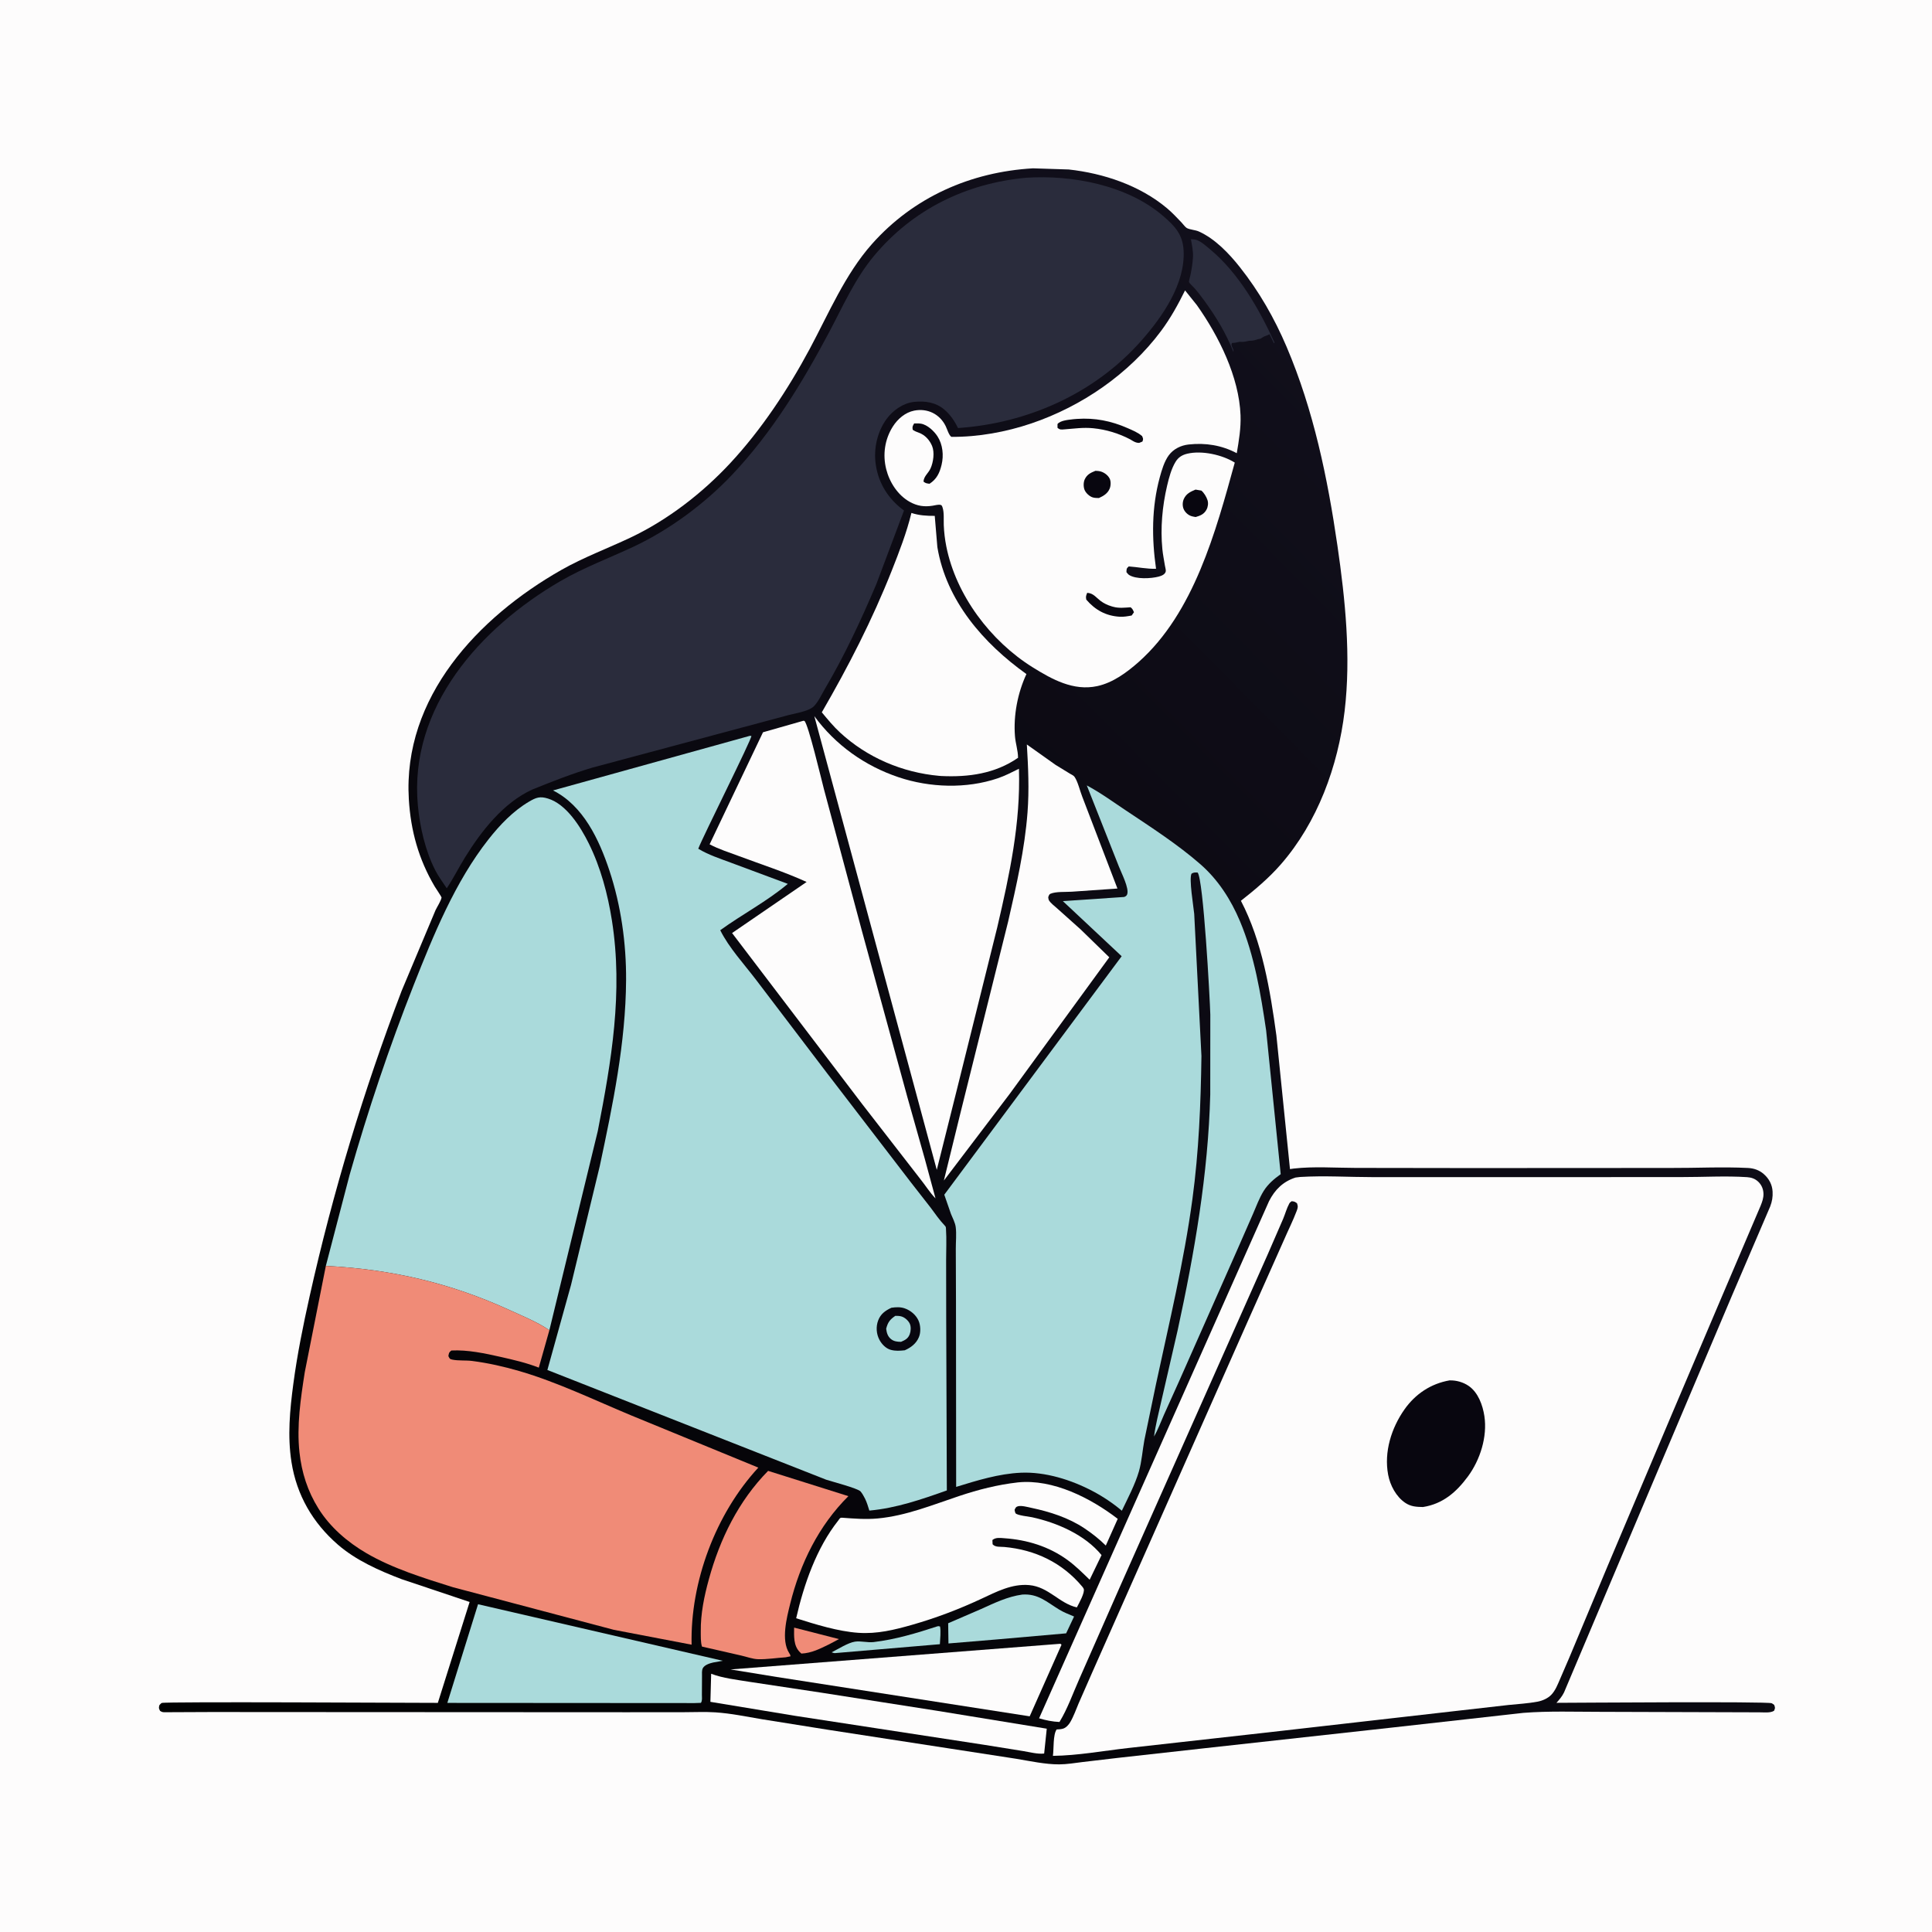 <svg xmlns="http://www.w3.org/2000/svg" xmlns:xlink="http://www.w3.org/1999/xlink" id="Layer_1" x="0px" y="0px" viewBox="0 0 1080 1080" style="enable-background:new 0 0 1080 1080;" xml:space="preserve"><path style="fill:#FDFCFC;" d="M0,0h1080.003v1080.003H0V0z"></path><linearGradient id="SVGID_1_" gradientUnits="userSpaceOnUse" x1="208.059" y1="54.392" x2="879.267" y2="717.386" gradientTransform="matrix(1.055 0 0 -1.055 -13.235 1130.386)">	<stop offset="0" style="stop-color:#000000"></stop>	<stop offset="1" style="stop-color:#110F1B"></stop></linearGradient><path style="fill:url(#SVGID_1_);" d="M577.451,94.095l20.001,0.647c19.508,2.155,39.741,8.918,54.911,21.668 c2.918,2.453,5.524,5.234,8.148,7.991c0.7,0.736,2.078,2.611,2.896,3.06c1.769,0.968,4.771,1.042,6.797,1.959 c9.07,4.105,16.806,12.251,22.874,19.908c10.799,13.629,19.335,28.566,26.141,44.545c15.073,35.385,22.898,73.214,28.41,111.12 c4.397,30.24,7.638,62.038,4.019,92.522c-3.653,30.781-15.15,62.202-35.701,85.726c-6.693,7.661-14.302,14.029-22.268,20.305 c11.892,22.764,16.368,50.05,19.831,75.291l7.594,74.689l2.109-0.299c11.204-1.273,23.166-0.383,34.47-0.361l64.888,0.091 l111.158-0.061c14.395,0.064,29.081-0.714,43.419,0.007c3.234,0.162,6.253,1.19,8.72,3.326c2.997,2.597,4.817,5.942,5.022,9.913 c0.155,3.006-0.266,5.424-1.32,8.238l-21.37,49.835l-40.889,96.518l-34.12,80.671l-18.881,44.666 c-1.081,2.249-2.588,3.974-4.231,5.818c9.715-0.013,117.775-0.846,120.318,0.234c0.513,0.217,0.926,0.618,1.389,0.927 c0.574,1.7,0.604,1.642-0.085,3.292c-2.121,1.332-5.609,0.839-8.106,0.859l-88.798-0.274c-14.287,0.005-28.96-0.533-43.201,0.573 l-71.809,8.037l-106.812,11.779l-48.114,5.353l-19.529,2.296c-4.329,0.522-8.855,1.307-13.211,1.326 c-7.761,0.035-16.357-1.846-24.048-3.123l-105.405-16.245l-36.537-5.83c-8.671-1.446-17.474-3.311-26.249-3.883 c-5.671-0.37-11.54-0.089-17.235-0.084l-32.026,0.029l-177.859-0.092l-54.634-0.033l-26.399,0.116 c-0.963-0.024-1.503-0.26-2.284-0.8c-0.708-1.532-0.743-1.535-0.333-3.164c0.441-0.405,0.78-0.964,1.324-1.215 c1.773-0.817,140.131-0.052,154.321-0.048l17.769-56.407l-38.046-12.76c-12.4-4.706-25.547-10.545-35.638-19.32 c-14.028-12.197-22.986-27.631-25.899-46.114c-2.297-14.575-0.901-29.179,1.03-43.698c2.196-16.508,5.501-32.797,9.13-49.043 c13.028-58.312,30.177-114.882,51.426-170.711l18.948-45.093c0.807-1.717,3.131-5.315,3.36-7.082 c0.038-0.298-3.431-5.453-3.821-6.114c-8.985-15.235-13.405-31.104-14.472-48.725c-3.456-57.021,38.72-101.829,85.297-128.276 c12.356-7.015,25.807-11.996,38.628-18.066c20.739-9.819,40.058-24.76,55.689-41.549c17.504-18.803,32.359-41.301,44.468-63.896 c10.592-19.766,19.797-41.754,34.787-58.639C510.73,110.159,542.646,96.115,577.451,94.095z"></path><path style="fill:#F08B77;" d="M443.922,909.843l25.085,6.419l-5.606,2.961c-5.037,2.439-9.704,4.879-15.422,5.134l-0.888-0.833 C443.494,919.89,443.876,914.563,443.922,909.843z"></path><path style="fill:#AADADB;" d="M523.936,909.147c0.887-0.191,0.367-0.155,1.563,0.077c0.525,3.037,0.019,6.782-0.101,9.895 l-58.813,4.994c-0.632-0.073-1.102-0.252-1.696-0.468c3.651-1.792,9.09-5.329,12.998-5.947c3.302-0.522,7.02,0.634,10.484,0.226 C500.563,916.484,512.311,912.958,523.936,909.147z"></path><path style="fill:#2A2C3C;" d="M665.722,133.706c1.074,0.051,2.238,0.091,3.259,0.456c2.61,0.936,5.401,3.484,7.522,5.251 c15.967,13.303,27.377,33.33,35.934,52.013l-0.258,0.527l-2.505-5.142l-0.884,0.482c-1.454,0.535-2.183,0.716-3.562,1.648 l-0.556,0.382c-1.612,0.159-3.111,1.01-4.739,1.112l-1.718,0.077c-1.438,0.253-2.512,0.648-4.036,0.606l-1.073-0.059 c-1.267,0.147-2.301,0.602-3.742,0.637l-0.628,0.011c-1.122,1.642,1.158,2.976,0.766,5.086 c-4.006-10.281-9.736-19.732-16.208-28.624c-1.828-2.51-3.665-4.917-5.726-7.247c-0.539-0.61-2.722-2.595-2.918-3.257 c-0.149-0.502,0.663-3.142,0.794-3.781c0.68-3.312,1.229-6.648,1.429-10.026C667.075,140.475,666.323,137.022,665.722,133.706z"></path><path style="fill:#AADADB;" d="M571.452,891.374c8.889-0.611,13.582,4.094,20.68,8.42c2.567,1.564,5.514,2.68,8.281,3.853 l-4.442,9.403l-39.002,3.422l-26.774,2.233l-0.16-11.299l18.453-7.97C555.987,896.054,563.212,892.507,571.452,891.374z"></path><path style="fill:#FDFCFC;" d="M397.539,935.638c6.687,2.547,14.158,3.311,21.198,4.48l40.389,6.092l64.709,10.133l61.31,10.003 l-1.454,13.893c-3.617,0.426-8.08-0.789-11.692-1.377l-21.516-3.454L444.42,959.152l-47.302-7.811L397.539,935.638z"></path><path style="fill:#FDFCFC;" d="M592.471,918.902c0.545-0.044,0.195-0.077,0.919,0.524l-17.786,40.006l-141.395-21.987l-25.839-4.222 L592.471,918.902z"></path><path style="fill:#F08B77;" d="M429.379,822.222l44.879,14.133c-16.579,16.465-26.949,37.591-32.552,60.219 c-1.918,7.751-5.147,20.207-0.605,27.414c0.515,0.816,0.666,0.908,0.788,1.903l-2.729,0.556c-5.042,0.313-10.317,1.191-15.344,1.06 c-3.092-0.08-6.455-1.366-9.477-2.043l-21.929-5.01c-0.801-2.547-0.647-5.857-0.673-8.515c-0.097-9.88,1.888-19.5,4.488-28.996 C402.435,860.268,412.809,839.087,429.379,822.222z"></path><path style="fill:#AADADB;" d="M267.23,896.779l136.827,31.614l-5.384,0.958c-1.875,0.425-4.816,1.316-5.794,3.189 c-0.632,1.21-0.45,3.1-0.452,4.456l-0.057,10.488c-0.006,1.578,0.306,3.083-0.552,4.427l-3.56,0.118l-138.199-0.093L267.23,896.779z "></path><path style="fill:#FDFCFC;" d="M574.014,416.168l16.046,11.394l8.003,4.906c0.769,0.463,2.03,0.991,2.555,1.727 c1.9,2.652,3.076,7.9,4.336,11.071l19.701,51.426l-25.553,1.782c-3.344,0.216-8.942-0.169-11.951,1.17 c-0.765,0.34-0.866,1.141-1.188,1.862c0.107,0.536,0.098,1.108,0.32,1.608c0.63,1.42,3.59,3.725,4.744,4.754l13.033,11.66 l16.041,15.613l-55.705,76.384l-36.765,48.407l9.281-37.835l26.629-106.869c4.623-20.238,9.285-40.394,10.856-61.151 C575.358,441.381,574.781,428.847,574.014,416.168z"></path><path style="fill:#FDFCFC;" d="M568.988,828.67c19.644-2.03,40.795,8.816,55.832,20.372l-6.67,14.927 c-3.598-3.584-7.77-6.855-11.996-9.667c-8.877-5.907-19.21-9.201-29.575-11.397c-2.017-0.428-5.592-1.438-7.559-0.884 c-1.25,0.351-1.333,0.931-1.856,1.994c0.174,0.626,0.186,1.323,0.522,1.878c0.731,1.208,7.736,1.929,9.276,2.265 c14.01,3.066,29.529,9.79,38.815,21.15l-6.65,13.775c-4.008-3.891-7.963-7.838-12.498-11.123 c-10.348-7.492-22.425-11.19-35.116-12.072c-2.346-0.162-4.907-0.589-6.751,1.001l0.107,2.373c1.578,1.758,4.229,1.3,6.548,1.508 c17.299,1.555,32.436,8.809,43.598,22.196c0.31,0.408,0.553,0.686,0.767,1.173c0.875,2.001-2.758,8.373-3.814,10.407 c-9.819-2.198-15.763-11.491-26.634-12.466c-9.627-0.865-18.366,3.744-26.822,7.693c-12.434,5.806-25.361,10.717-38.557,14.485 c-10.004,2.856-19.65,5.226-30.149,4.495c-11.327-0.788-23.952-4.71-34.743-8.134c4.286-18.849,11.38-39.328,23.511-54.612 c0.719-0.906,0.884-1.688,2.139-1.594c6.614,0.49,13.292,1.026,19.917,0.413c15.838-1.465,30.597-7.559,45.548-12.539 C547.079,832.657,557.568,829.98,568.988,828.67z"></path><path style="fill:#FDFCFC;" d="M509.49,286.736c4.332,1.424,8.516,1.654,13.039,1.641l1.465,17.477 c5.015,30.057,25.762,53.775,49.784,70.954c-4.898,10.552-7.342,23.13-6.399,34.785c0.333,4.121,1.661,7.731,1.721,12.013 c-12.833,8.889-27.687,10.919-42.939,10.191l-1.239-0.097c-20.458-1.853-40.113-10.176-55.246-24.131 c-3.753-3.46-7.024-7.45-10.283-11.37c14.845-25.653,28.153-51.557,39.075-79.138C502.647,308.508,506.812,297.785,509.49,286.736z"></path><path style="fill:#FDFCFC;" d="M449.067,402.916l0.637,0.09c2.197,2.064,9.411,32.555,10.864,38.074l21.101,78.761l25.563,93.484 l9.701,34.362l6.025,22.22c-3.137-3.16-5.691-7.362-8.525-10.866l-32.375-41.742l-72.822-95.722l41.67-28.555 c-12.205-5.575-25.327-9.786-37.906-14.49c-5.399-2.02-11.235-3.841-16.319-6.553l29.838-62.631L449.067,402.916z"></path><path style="fill:#FDFCFC;" d="M455.216,400.337c11.8,16.138,28.241,27.832,47.177,34.169c17.427,5.831,37.831,6.506,55.317,0.578 c4.107-1.392,8.008-3.418,11.887-5.341c0.975,30.504-5.244,59.083-12.124,88.637l-22.472,90.33l-11.334,45.254L455.216,400.337z"></path><path style="fill:#FDFCFC;" d="M662.454,162.337l6.634,8.276c12.227,17.293,23.579,40.036,24.381,61.564 c0.268,7.176-0.912,14.117-2.104,21.162c-8.391-4.447-17.45-5.909-26.91-4.862c-4.327,0.479-8.447,2.475-11.07,6.005 c-2.531,3.406-3.972,8.343-5.078,12.409c-4.567,16.779-4.509,33.969-2.069,51.073c-5.286,0.115-10.053-0.956-15.269-1.328 c-1.363,1.272-1.177,1.306-1.281,3.197c0.396,0.479,0.944,1.234,1.489,1.582c3.88,2.474,12.192,2.04,16.462,0.93 c1.557-0.404,3.732-1.181,4.046-3.04c0.114-0.67-0.385-2.464-0.502-3.203c-0.486-3.063-1.118-6.091-1.42-9.181 c-1.146-11.704-0.028-23.951,2.653-35.395c1.028-4.39,2.351-9.41,4.695-13.293c1.576-2.611,3.708-3.935,6.653-4.623 c8.111-1.894,19.465,0.59,26.48,4.987c-10.595,38.481-22.829,84.016-53.794,111.524c-6.589,5.817-14.353,11.551-23.121,13.434 c-13.262,2.847-25.204-3.754-36.123-10.564c-23.484-14.645-42.771-40.223-48.213-67.525c-0.779-3.914-1.253-7.906-1.421-11.893 c-0.122-2.917,0.277-7.088-0.672-9.862c-0.23-0.672-0.385-1.32-1.131-1.479c-1.32-0.279-3.049,0.248-4.394,0.464 c-4.678,0.752-8.614,0.182-12.79-2.137c-6.704-3.722-11.354-10.963-13.19-18.274c-2.055-8.181-0.823-16.714,3.73-23.874 c2.681-4.217,6.903-7.875,11.906-8.864c7.382-1.458,14.274,1.871,17.602,8.638c0.772,1.57,1.794,5.114,3.174,6.013 c14.941,0.156,30.627-2.723,44.759-7.512c28.168-9.544,54.568-27.66,72.427-51.615C654.353,177.881,658.495,170.341,662.454,162.337 z"></path><path style="fill:#08060F;" d="M607.75,331.391l0.266,0.034c3.176,0.249,4.736,2.591,7.132,4.428c1.85,1.416,4.07,2.462,6.301,3.112 l0.818,0.226c3.19,0.913,6.483,0.491,9.756,0.284c1.106,0.88,1.308,1.529,1.865,2.773l-1.268,1.819 c-2.157,0.405-4.427,0.829-6.623,0.701c-7.784-0.454-13.743-3.752-18.759-9.569C606.893,333.386,607.111,333.056,607.75,331.391z"></path><path style="fill:#08060F;" d="M668.315,273.687l3.259,0.557c1.486,1.233,2.892,3.573,3.459,5.423 c0.512,1.669,0.228,3.74-0.61,5.259c-1.391,2.523-3.398,3.329-6.046,4.095c-0.982-0.168-1.979-0.311-2.905-0.7 c-1.705-0.718-3.203-2.205-3.882-3.935c-0.667-1.697-0.566-3.805,0.174-5.46C663.085,275.975,665.499,274.848,668.315,273.687z"></path><path style="fill:#08060F;" d="M612.358,263.187c0.996,0.043,1.949,0.092,2.915,0.362c1.998,0.559,4.121,2.12,5.047,4.018 c0.777,1.593,0.644,4.045-0.035,5.646c-1.131,2.67-3.458,4.059-5.986,5.186c-1.134-0.018-2.363-0.011-3.454-0.348 c-1.826-0.564-3.8-2.402-4.545-4.151c-0.716-1.685-0.702-4.314,0.086-5.966C607.707,265.165,609.66,264.298,612.358,263.187z"></path><path style="fill:#08060F;" d="M511.006,236.718c1.249-0.024,2.559-0.081,3.795,0.116c3.601,0.577,7.405,4.19,9.291,7.136 c2.937,4.589,3.521,10.591,2.259,15.847c-1.093,4.548-2.706,8.008-6.731,10.606c-1.59-0.224-2.111-0.175-3.384-1.213 c0.207-3.063,2.695-4.614,3.952-7.383c1.559-3.433,2.346-8.975,0.845-12.548c-1.406-3.348-3.997-6.171-7.419-7.403 c-1.318-0.475-2.264-0.836-3.407-1.645C509.93,238.399,510.154,238.277,511.006,236.718z"></path><path style="fill:#08060F;" d="M600.134,234.329l1.953-0.158c9.921-0.683,19.107,1.127,28.174,5.122 c2.873,1.266,5.802,2.425,8.195,4.495c0.6,1.528,0.727,1.519,0.177,3.042l-1.854,0.759c-1.801-0.017-2.817-0.685-4.35-1.594 l-0.614-0.371c-6.389-3.364-13.5-5.519-20.692-6.236c-5.616-0.559-10.469,0.21-16.016,0.62c-1.852,0.137-2.546,0.33-3.951-0.856 l-0.003-2.109C592.89,234.907,597.458,234.693,600.134,234.329z"></path><path style="fill:#AADADB;" d="M182.148,707.646l13.303-50.961c10.205-35.832,22.154-71.465,35.837-106.115 c11.007-27.871,23.124-57.682,41.801-81.391c6.368-8.085,13.731-15.813,22.665-21.069c4.015-2.361,6.126-3.084,10.576-1.714 c10.389,3.197,18.246,15.914,22.782,25.049c6.653,13.398,10.651,28.449,12.968,43.18c6.288,39.989-0.272,78.436-7.922,117.675 l-27.051,111.292c-6.693-4.569-14.567-7.728-21.912-11.1C251.758,717.146,218.857,709.529,182.148,707.646z"></path><path style="fill:#F08B77;" d="M182.148,707.646c36.708,1.883,69.61,9.5,103.048,24.847c7.345,3.372,15.219,6.531,21.912,11.1 l-5.917,20.925c-6.807-2.68-14.187-4.385-21.315-5.993c-8.854-1.995-18.443-4.052-27.542-3.588c-1.458,1.154-1.328,1.268-1.69,3.121 c0.687,1.32,0.66,1.67,2.217,1.986c3.451,0.7,7.504,0.282,11.096,0.741c8.844,1.133,17.897,3.169,26.451,5.674 c21.441,6.279,41.88,16.218,62.48,24.783l71.024,29.161c-23.849,25.785-38.089,63.915-37.306,98.988l-43.486-8.319l-89.926-23.806 c-16.16-5.055-33.777-10.508-48.41-19.055c-10.552-6.164-20.264-14.508-26.775-24.932c-6.047-9.679-9.378-20.091-10.606-31.415 c-1.611-14.859,0.674-30.129,2.958-44.793L182.148,707.646z"></path><path style="fill:#AADADB;" d="M607.529,439.054c7.581,4.024,14.806,9.303,21.957,14.067c13.992,9.323,28.893,18.943,41.561,30.008 c9.878,8.627,17.045,19.795,22.1,31.821c8.101,19.269,11.596,40.522,14.638,61.08l8.138,80.344c-3.678,2.6-7.13,5.535-9.531,9.399 c-2.449,3.941-4.131,8.565-5.965,12.813l-8.593,19.614l-32.835,74.176l-8.392,18.62c-1.768,4.009-3.307,8.237-5.493,12.035 c0.81-6.404,2.534-12.907,3.941-19.216l9.266-40.213c9.396-43.282,17.065-87.384,18.217-131.771l0.036-44.672 c-0.247-9.061-3.892-76.017-7.11-79.411c-1.41-0.05-2.127-0.14-3.381,0.618c-1.526,2.815,1.084,18.239,1.492,22.506l4.039,79.415 c-0.368,26.837-1.44,53.338-5.036,79.968c-4.726,34.995-12.962,69.026-20.367,103.487l-6.505,31.309 c-1.036,5.638-1.462,11.974-3.039,17.447c-2.099,7.28-6.264,15.124-9.551,22.007c-4.968-4.208-10.54-7.919-16.295-10.955 c-11.941-6.302-26.483-10.893-40.13-10.291c-12.321,0.545-24.487,4.318-36.196,7.927l-0.095-104.046l-0.1-29.062 c-0.014-3.858,0.449-8.345-0.048-12.138c-0.331-2.514-1.705-4.958-2.638-7.294l-3.752-10.8l99.155-133.311l-32.895-30.821 l34.209-2.297c0.796-0.225,1.441-0.65,1.74-1.421c1.325-3.419-3.361-12.263-4.636-15.67L607.529,439.054z"></path><path style="fill:#2A2C3C;" d="M573.57,99.363c25.908-1.705,56.838,4.166,76.91,21.615c6.355,5.524,10.622,10.099,11.148,18.824 c1.135,18.816-11.935,37.472-23.857,50.912c-26.029,29.343-63.37,45.925-102.252,48.568c-1.853-3.891-4.314-7.491-7.611-10.311 c-4.776-4.084-10.827-4.963-16.911-4.315c-6.079,0.649-11.779,4.666-15.346,9.504c-5.258,7.131-7.409,16.786-6.086,25.534 l0.134,0.813c1.556,9.796,6.973,18.341,14.867,24.282l0.784,0.584l-15.469,41.158c-8.467,19.972-17.789,39.993-28.823,58.687 c-1.757,2.977-3.659,7.174-6.102,9.597c-3.074,3.047-11.321,4.032-15.566,5.304l-108.317,29.007 c-11.333,3.376-22.548,7.793-33.513,12.229c-16.096,7.33-28.461,23.142-37.594,37.914c-3.524,5.698-6.503,11.719-10.218,17.295 c-2.207-3.297-4.655-6.596-6.459-10.131c-5.544-10.866-8.566-24.064-9.693-36.148c-5.114-54.866,34.996-99.479,79.621-125.399 c13.24-7.691,27.285-12.87,41.077-19.347c19.9-9.346,39.686-24.012,54.805-39.978c22.277-23.528,39.175-51.205,54.297-79.672 c7.789-14.662,14.487-30.018,25.182-42.854C510.198,117.083,540.077,102.474,573.57,99.363z"></path><path style="fill:#AADADB;" d="M419.068,411.359l0.962,0.014c0.381,1.55-27.18,56.378-29.699,63.075 c5.654,3.432,12.057,5.484,18.228,7.796l31.823,11.842c-11.52,9.74-25.513,17.02-37.764,25.913 c4.9,9.866,13.453,19.059,20.122,27.854l39.674,52.171l46.819,60.977l10.992,14.079c2.554,3.402,4.836,6.828,7.796,9.914 c0.818,0.853,0.713,0.963,0.791,2.095c0.388,5.671,0.068,11.578,0.076,17.271l0.043,32.533l0.355,96.269 c-14.095,5.012-28.332,9.915-43.316,11.268c-0.701-2.222-1.39-4.658-2.453-6.742c-0.612-1.198-1.596-3.03-2.511-4.003 c-1.652-1.755-16.186-5.534-19.192-6.53l-155.823-61.32l13.222-47.578l16.062-66.424c7.268-34.154,14.498-68.867,14.712-103.922 c0.126-20.539-2.85-41.792-9.33-61.304c-5.721-17.225-14.556-36.233-31.516-44.747L419.068,411.359z"></path><path style="fill:#08060F;" d="M498.293,731.047c2.54-0.367,4.998-0.515,7.467,0.345c3.259,1.134,6.221,3.612,7.673,6.776 c1.212,2.643,1.373,6.611,0.247,9.302c-1.506,3.601-4.446,5.826-7.917,7.351c-2.715,0.277-5.06,0.482-7.747-0.229 c-2.783-0.737-5.098-3.156-6.414-5.635c-1.742-3.284-2.014-7.312-0.709-10.796C492.27,734.489,494.89,732.64,498.293,731.047z"></path><path style="fill:#AADADB;" d="M500.492,735.562c1.086,0.001,2.172,0.016,3.232,0.288c1.967,0.505,4.015,2.288,4.861,4.134 c0.766,1.675,0.593,4.164-0.049,5.863c-0.924,2.449-2.554,3.243-4.845,4.245c-2.053-0.01-4.016-0.211-5.654-1.566 c-1.868-1.544-2.351-3.461-2.665-5.761C496.293,739.194,497.443,737.633,500.492,735.562z"></path><path style="fill:#FDFCFC;" d="M724.227,658.248l2.551-0.311c13.413-0.821,27.457,0.08,40.939,0.084l86.873,0.005l85.356-0.035 c12.087,0.025,24.643-0.751,36.679,0.045c2.424,0.16,4.458,0.861,6.247,2.551c1.871,1.768,2.861,4.163,2.919,6.707 c0.056,2.439-0.684,4.438-1.566,6.66l-21.442,50.26l-27.996,65.824l-35.835,84.695l-21.626,51.693l-5.295,12.282 c-1.317,3.035-2.554,6.315-4.901,8.731c-1.938,1.995-4.88,3.271-7.581,3.79c-5.294,1.017-10.93,1.297-16.307,1.865l-27.292,3.104 l-106.382,12.13l-79.012,8.836c-13.811,1.561-28.115,4.204-41.974,4.368c0.558-3.841-0.021-11.781,2.077-14.75 c1.212-0.075,2.574-0.098,3.727-0.502c1.65-0.577,3.04-2.144,3.897-3.608c1.89-3.227,3.22-7.05,4.685-10.501l7.582-17.266 l32.034-72.302l54.784-123.706l20.427-45.867c2.301-5.334,4.996-10.656,7.04-16.078c0.678-1.798,0.844-2.514,0.196-4.324 c-1.248-0.901-1.471-1-3.002-1.14c-0.519,0.389-0.999,0.706-1.319,1.293c-1.405,2.573-2.279,5.823-3.429,8.557l-8.606,19.82 l-25.565,57.509L626.32,886.373l-23.012,52.256c-3.527,7.914-6.534,16.596-11.062,23.973c-4.034-0.196-7.545-0.914-11.394-2.058 l128.546-289.083C712.671,665.021,717.263,660.472,724.227,658.248z"></path><path style="fill:#08060F;" d="M810.293,771.646c3.738-0.105,7.607,0.966,10.702,3.092c5.3,3.643,7.861,10.767,8.781,16.873 c1.741,11.539-2.368,24.468-9.188,33.726c-6.488,8.807-14.058,15.369-25.145,17.097c-3.651-0.068-6.751-0.225-9.885-2.331 c-5.1-3.427-8.458-9.757-9.577-15.731c-2.387-12.742,1.797-26.068,9.121-36.489C791.185,779.228,799.897,773.451,810.293,771.646z"></path></svg>